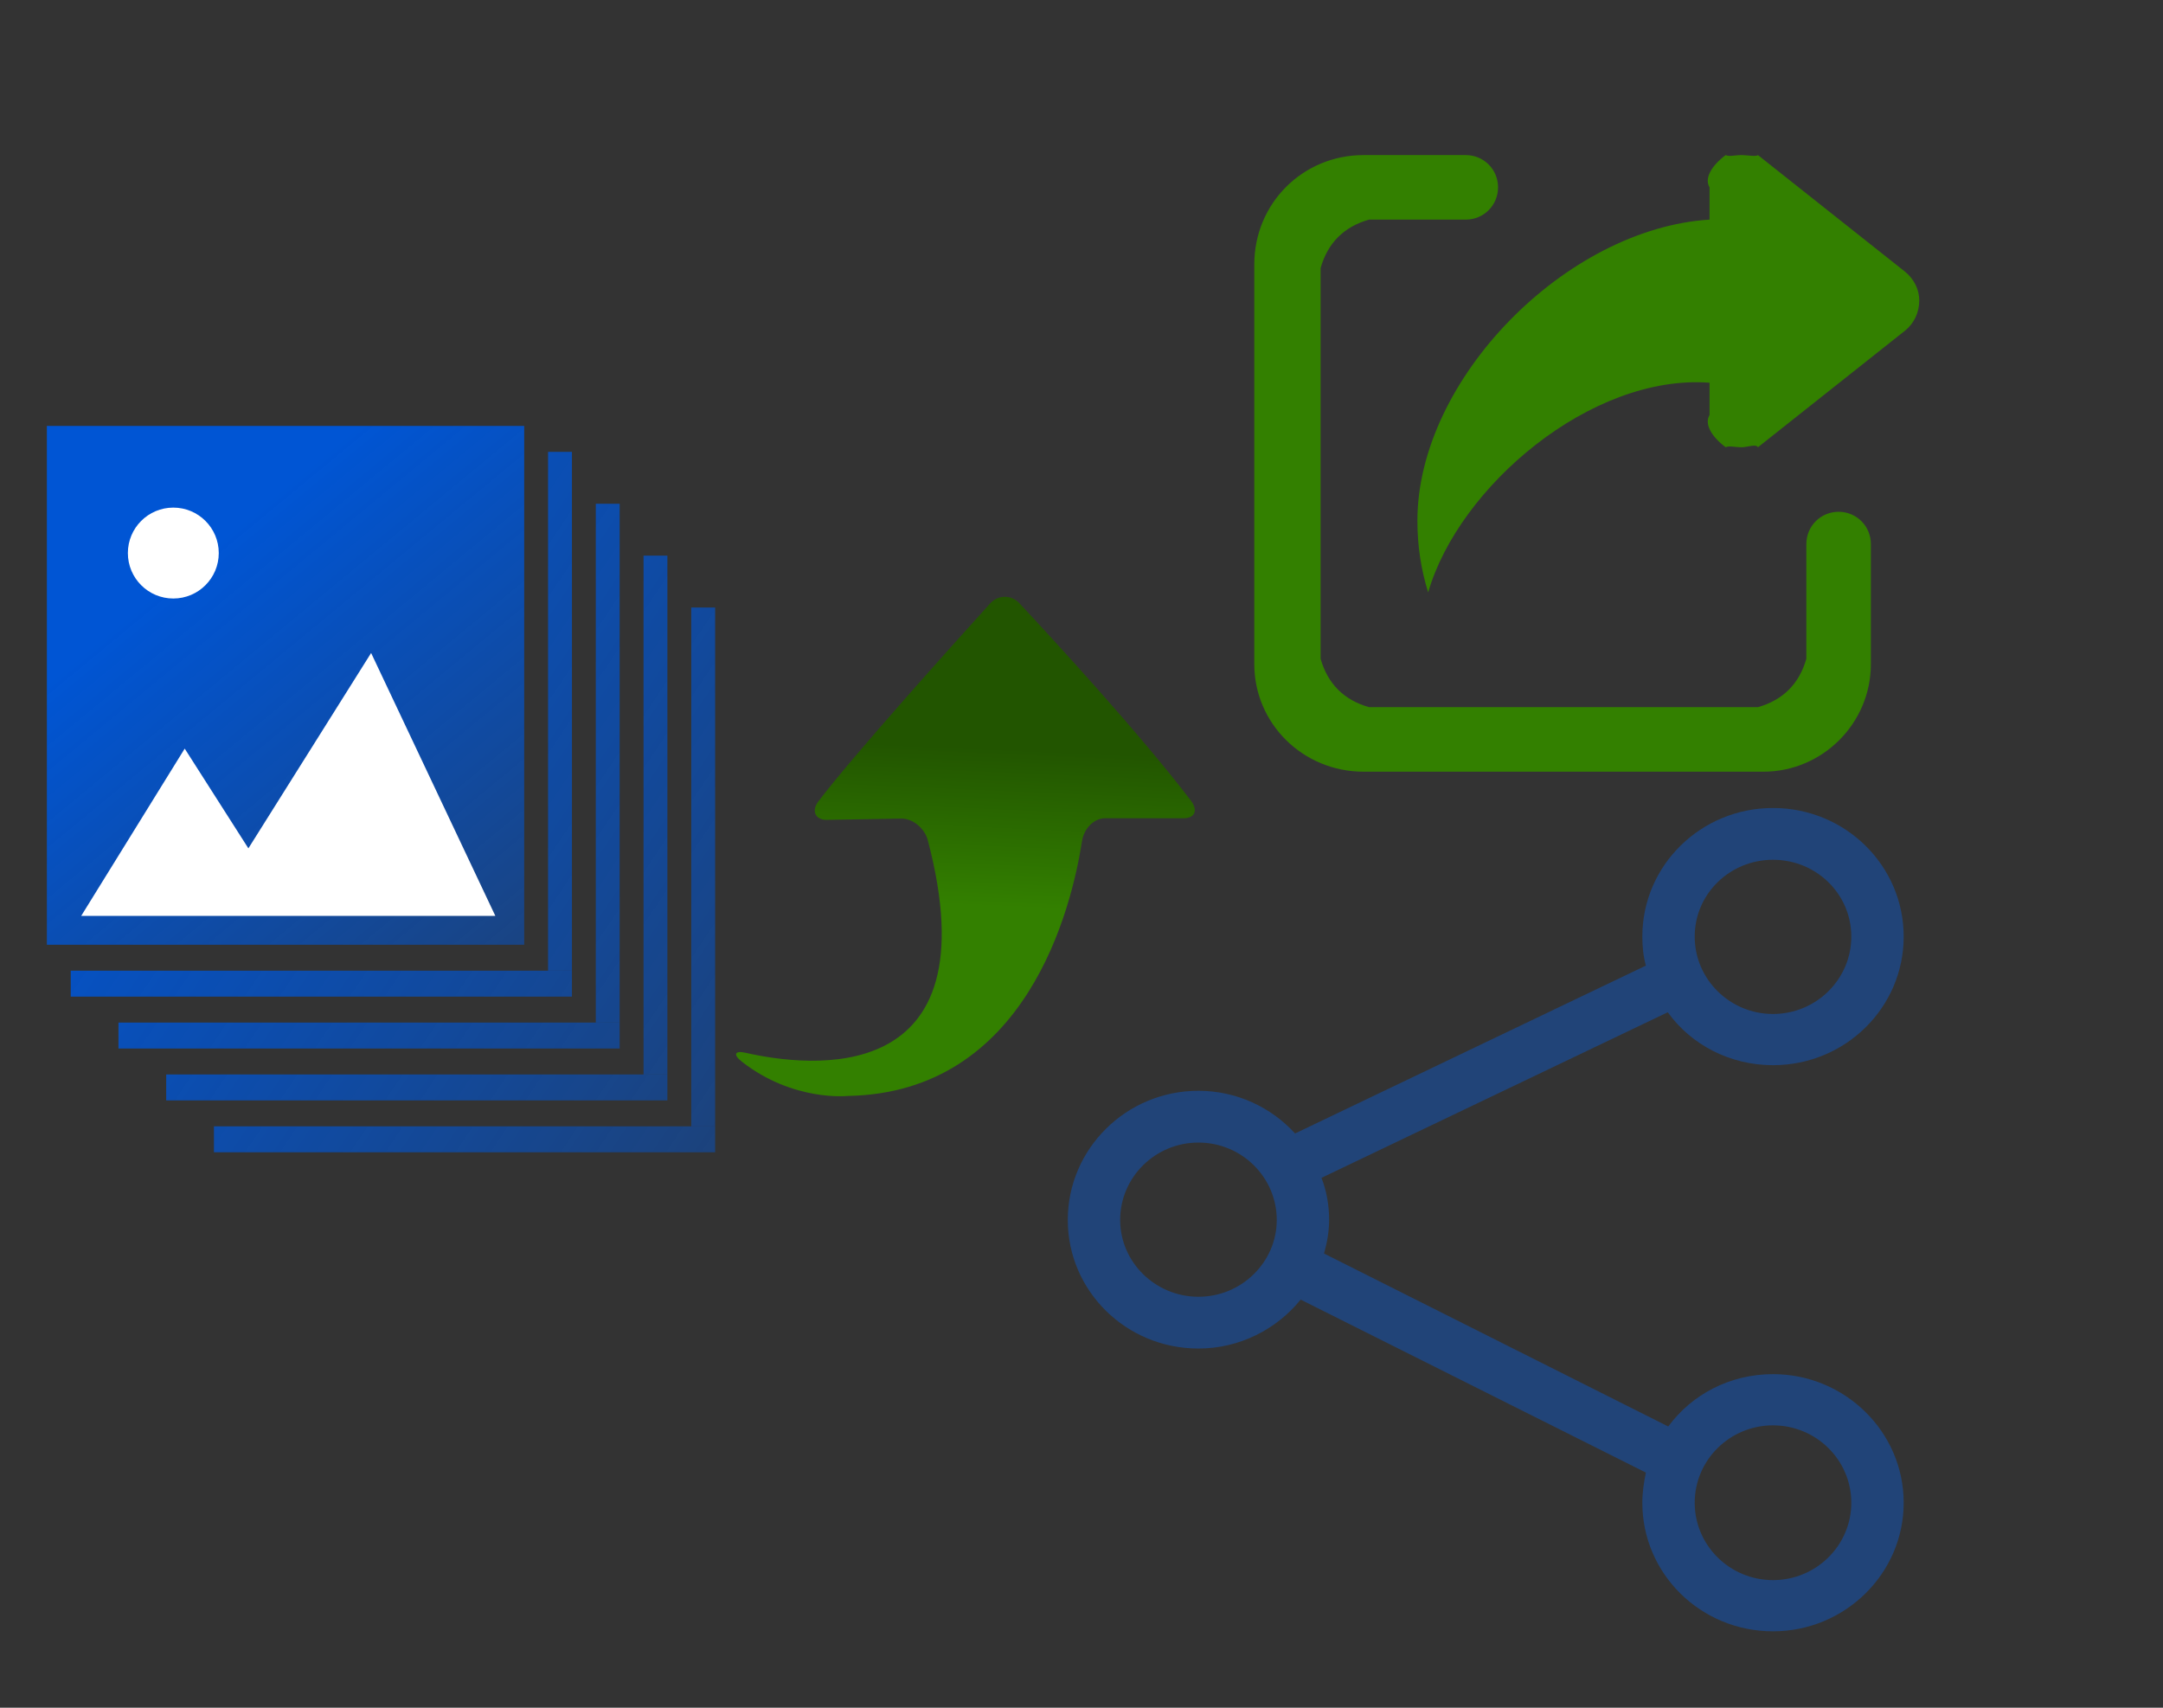 <?xml version="1.0" encoding="UTF-8" standalone="no"?>
<!-- Created with Inkscape (http://www.inkscape.org/) -->

<svg
   xmlns:dc="http://purl.org/dc/elements/1.1/"
   xmlns:cc="http://creativecommons.org/ns#"
   xmlns:rdf="http://www.w3.org/1999/02/22-rdf-syntax-ns#"
   xmlns:svg="http://www.w3.org/2000/svg"
   xmlns="http://www.w3.org/2000/svg"
   xmlns:xlink="http://www.w3.org/1999/xlink"
   xmlns:sodipodi="http://sodipodi.sourceforge.net/DTD/sodipodi-0.dtd"
   xmlns:inkscape="http://www.inkscape.org/namespaces/inkscape"
   width="285"
   height="225"
   viewBox="0 0 75.406 59.531"
   version="1.1"
   id="svg8"
   inkscape:version="0.92.2 (5c3e80d, 2017-08-06)"
   sodipodi:docname="applicationManagement - Copy.svg"
   inkscape:export-filename="C:\Users\bcorsak\Desktop\Upload.svg.png"
   inkscape:export-xdpi="96"
   inkscape:export-ydpi="96">
  <rect x="0" y="0" width="75.406" height="59.531" fill="#333333" stroke="none"/>
  <defs
     id="defs2">
    <linearGradient
       inkscape:collect="always"
       id="linearGradient194">
      <stop
         style="stop-color:#0055d4;stop-opacity:1;"
         offset="0"
         id="stop190" />
      <stop
         style="stop-color:#0055d4;stop-opacity:0;"
         offset="1"
         id="stop192" />
    </linearGradient>
    <linearGradient
       inkscape:collect="always"
       xlink:href="#linearGradient194"
       id="linearGradient4641"
       x1="865.473"
       y1="1139.317"
       x2="-990.172"
       y2="-899.709"
       gradientUnits="userSpaceOnUse" />
    <linearGradient
       inkscape:collect="always"
       xlink:href="#linearGradient194"
       id="linearGradient1775"
       gradientUnits="userSpaceOnUse"
       x1="865.473"
       y1="1139.317"
       x2="-990.172"
       y2="-899.709"
       gradientTransform="matrix(0.625,0,0,0.625,-410.159,1940.654)" />
    <linearGradient
       inkscape:collect="always"
       xlink:href="#linearGradient194"
       id="linearGradient1809"
       gradientUnits="userSpaceOnUse"
       x1="865.473"
       y1="1139.317"
       x2="-990.172"
       y2="-899.709" />
    <pattern
       y="0"
       x="0"
       height="6"
       width="6"
       patternUnits="userSpaceOnUse"
       id="EMFhbasepattern" />
    <linearGradient
       inkscape:collect="always"
       xlink:href="#linearGradient138"
       id="linearGradient140"
       x1="229.87"
       y1="155.679"
       x2="226.816"
       y2="203.592"
       gradientUnits="userSpaceOnUse"
       gradientTransform="matrix(32.659,0,0,-22.551,-3005.832,4219.066)" />
    <linearGradient
       inkscape:collect="always"
       id="linearGradient138">
      <stop
         style="stop-color:#225500;stop-opacity:1;"
         offset="0"
         id="stop134" />
      <stop
         style="stop-color:#338000;stop-opacity:1"
         offset="1"
         id="stop136" />
    </linearGradient>
    <linearGradient
       inkscape:collect="always"
       xlink:href="#linearGradient194"
       id="linearGradient1074"
       gradientUnits="userSpaceOnUse"
       gradientTransform="matrix(32.659,0,0,35.496,-2716.551,-6183.97)"
       x1="68.421"
       y1="76.77"
       x2="312.705"
       y2="255.306" />
    <linearGradient
       gradientTransform="matrix(124.389,0,0,124.389,-2606.292,-33162.494)"
       inkscape:collect="always"
       xlink:href="#linearGradient194"
       id="linearGradient196"
       x1="14.032"
       y1="249.292"
       x2="49.044"
       y2="291.655"
       gradientUnits="userSpaceOnUse" />
    <linearGradient
       inkscape:collect="always"
       xlink:href="#linearGradient194"
       id="linearGradient1022"
       gradientUnits="userSpaceOnUse"
       gradientTransform="matrix(32.659,0,0,35.496,-2716.551,-6183.97)"
       x1="68.421"
       y1="76.77"
       x2="312.705"
       y2="255.306" />
    <linearGradient
       inkscape:collect="always"
       xlink:href="#linearGradient194"
       id="linearGradient1024"
       gradientUnits="userSpaceOnUse"
       gradientTransform="matrix(32.659,0,0,35.496,-2716.551,-6183.97)"
       x1="68.421"
       y1="76.77"
       x2="312.705"
       y2="255.306" />
    <linearGradient
       inkscape:collect="always"
       xlink:href="#linearGradient194"
       id="linearGradient1026"
       gradientUnits="userSpaceOnUse"
       gradientTransform="matrix(32.659,0,0,35.496,-2716.551,-6183.97)"
       x1="68.421"
       y1="76.77"
       x2="312.705"
       y2="255.306" />
    <linearGradient
       inkscape:collect="always"
       xlink:href="#linearGradient194"
       id="linearGradient1028"
       gradientUnits="userSpaceOnUse"
       gradientTransform="matrix(32.659,0,0,35.496,-2716.551,-6183.97)"
       x1="68.421"
       y1="76.77"
       x2="312.705"
       y2="255.306" />
    <linearGradient
       inkscape:collect="always"
       xlink:href="#linearGradient194"
       id="linearGradient1030"
       gradientUnits="userSpaceOnUse"
       gradientTransform="matrix(32.659,0,0,35.496,-2716.551,-6183.97)"
       x1="68.421"
       y1="76.77"
       x2="312.705"
       y2="255.306" />
    <linearGradient
       inkscape:collect="always"
       xlink:href="#linearGradient194"
       id="linearGradient1032"
       gradientUnits="userSpaceOnUse"
       gradientTransform="matrix(32.659,0,0,35.496,-2716.551,-6183.97)"
       x1="68.421"
       y1="76.77"
       x2="312.705"
       y2="255.306" />
    <linearGradient
       inkscape:collect="always"
       xlink:href="#linearGradient194"
       id="linearGradient1034"
       gradientUnits="userSpaceOnUse"
       gradientTransform="matrix(32.659,0,0,35.496,-2716.551,-6183.97)"
       x1="68.421"
       y1="76.77"
       x2="312.705"
       y2="255.306" />
  </defs>
  <sodipodi:namedview
     id="base"
     pagecolor="#ffffff"
     bordercolor="#666666"
     borderopacity="1.0"
     inkscape:pageopacity="0.0"
     inkscape:pageshadow="2"
     inkscape:zoom="1.4"
     inkscape:cx="-88.151173"
     inkscape:cy="132.13424"
     inkscape:document-units="mm"
     inkscape:current-layer="g20"
     showgrid="false"
     inkscape:pagecheckerboard="true"
     inkscape:window-width="1680"
     inkscape:window-height="988"
     inkscape:window-x="-8"
     inkscape:window-y="-8"
     inkscape:window-maximized="1"
     units="px" />
  <g
     inkscape:label="Ebene 1"
     inkscape:groupmode="layer"
     id="layer1"
     transform="translate(0,-237.469)">
    <g
       transform="matrix(0.043,0,0,0.043,53.841,185.343)"
       id="g8-63"
       style="fill:url(#linearGradient4641);fill-opacity:1">
      <g
         transform="matrix(0.404,0,0,0.404,582.423,1936.028)"
         id="g8-631"
         style="fill:url(#linearGradient1809)">
        <g
           transform="matrix(2.933,0,0,2.933,-3841.7,-1579.689)"
           id="g22"
           style="fill:#0044aa">
          <g
             transform="matrix(0.1,0,0,-0.1,0,511)"
             id="g20"
             style="fill:#0044aa">
            <path
               id="path924"
               d="m 9746.975,-1455.211 c -295.705,0 -560.101,140.143 -720.129,362.034 L 6657.72,-2225.992 c 34.79,-89.535 52.183,-186.856 52.183,-288.07 0,-77.857 -13.915,-155.713 -34.788,-229.677 l 2355.209,-1183.422 c 160.029,217.999 420.945,358.141 716.651,358.141 490.525,0 894.075,-393.177 894.075,-879.781 0,-486.604 -403.55,-879.781 -894.075,-879.781 -494.002,0 -894.074,393.176 -894.074,879.781 0,70.071 10.437,140.142 24.352,206.321 l -2362.166,1183.422 c -163.508,-202.428 -417.467,-334.784 -699.257,-334.784 -494.002,0 -894.074,393.176 -894.074,879.781 0,486.605 400.072,883.674 894.074,883.674 260.917,0 497.481,-112.892 660.989,-291.963 l 2400.434,1148.387 c -17.393,62.285 -24.352,128.463 -24.352,198.534 0,486.604 400.072,879.781 894.074,879.781 494.002,0 894.075,-393.177 894.075,-879.781 0,-486.605 -400.073,-879.781 -894.075,-879.781 z m 0,-3523.017 c 295.707,0 535.75,237.463 535.75,529.426 0,291.963 -240.043,529.426 -535.75,529.426 -295.705,0 -535.749,-237.463 -535.749,-529.426 0,-291.962 240.044,-529.426 535.749,-529.426 z m -3931.145,2993.591 c -295.705,0 -535.749,-237.463 -535.749,-529.426 0,-288.07 240.044,-525.533 535.749,-525.533 295.705,0 535.749,237.463 535.749,525.533 0,291.963 -240.043,529.426 -535.749,529.426 z M 9746.975,-49.897 c -295.705,0 -535.749,-233.571 -535.749,-525.533 0,-291.962 240.044,-529.425 535.749,-529.425 295.707,0 535.75,237.463 535.75,529.425 0,291.962 -240.043,525.533 -535.75,525.533 z"
               style="fill:#214478;fill-opacity:1;fill-rule:evenodd;stroke:none;stroke-width:46.001"
               inkscape:connector-curvature="0" />
            <path
               id="path926"
               d="m 6945.985,552.733 c -416.966,0 -748.082,331.117 -748.082,735.816 v 2734.78 c 0,416.962 331.116,748.079 748.082,748.079 h 699.022 c 122.637,0 220.746,-98.109 220.746,-220.745 v 0 c 0,-122.636 -98.109,-220.745 -220.746,-220.745 H 6982.774 C 6811.083,4280.865 6700.71,4170.493 6651.657,3998.802 V 1325.34 C 6700.71,1153.649 6811.083,1043.277 6982.774,994.223 H 9643.974 c 171.687,49.054 282.061,159.427 331.117,331.117 v 784.87 c 0,122.636 98.109,220.745 220.743,220.745 v 0 c 122.637,0 220.744,-98.109 220.744,-220.745 v -821.66 c 0,-404.699 -331.117,-735.816 -735.815,-735.816 z M 9533.601,2772.443 c -49.053,0 -85.845,12.263 -110.373,0 -98.106,73.582 -147.162,159.427 -110.37,220.745 v 220.745 c -809.399,61.318 -1716.903,-711.288 -1925.386,-1434.84 -49.053,159.427 -73.58,318.853 -73.58,490.544 0,968.824 1017.878,1998.965 1998.966,2060.283 v 220.745 c -36.792,61.318 12.264,147.163 110.37,220.745 24.528,-12.263 61.32,0 110.373,0 36.792,0 98.109,-12.263 110.373,0 l 1005.614,-797.133 c 61.317,-49.054 98.109,-122.636 98.109,-196.218 0,-85.845 -36.792,-159.427 -98.109,-208.481 L 9643.974,2772.443 c -12.264,24.527 -73.581,0 -110.373,0 z"
               style="fill:#338000;fill-opacity:1;fill-rule:nonzero;stroke:none;stroke-width:153.296"
               inkscape:connector-curvature="0" />
            <rect
               id="rect10"
               width="3265.923"
               height="3549.583"
               x="-2063.366"
               y="-2918.351"
               style="fill:url(#linearGradient196);fill-opacity:1;stroke-width:9.009"
               transform="scale(1,-1)" />
            <rect
               style="fill:url(#linearGradient1022);fill-opacity:1;stroke-width:5.834"
               id="rect12"
               width="163.296"
               height="3549.583"
               x="1365.851"
               y="-2740.872"
               transform="scale(1,-1)" />
            <rect
               style="fill:url(#linearGradient1024);fill-opacity:1;stroke-width:5.834"
               id="rect12-8"
               width="163.296"
               height="3549.583"
               x="1692.443"
               y="-2385.915"
               transform="scale(1,-1)" />
            <rect
               style="fill:url(#linearGradient1026);fill-opacity:1;stroke-width:5.834"
               id="rect12-5"
               width="163.296"
               height="3549.583"
               x="2019.035"
               y="-2030.956"
               transform="scale(1,-1)" />
            <rect
               style="fill:url(#linearGradient1028);fill-opacity:1;stroke-width:5.834"
               id="rect12-1"
               width="163.296"
               height="3549.583"
               x="2345.628"
               y="-1675.998"
               transform="scale(1,-1)" />
            <rect
               style="fill:url(#linearGradient1030);fill-opacity:1;stroke-width:6.527"
               id="rect47"
               width="3429.219"
               height="177.479"
               x="-1900.071"
               y="808.71"
               transform="scale(1,-1)" />
            <rect
               style="fill:url(#linearGradient1032);fill-opacity:1;stroke-width:6.527"
               id="rect47-3"
               width="3429.219"
               height="177.479"
               x="-1573.479"
               y="1163.668"
               transform="scale(1,-1)" />
            <rect
               style="fill:url(#linearGradient1034);fill-opacity:1;stroke-width:6.527"
               id="rect47-5"
               width="3429.219"
               height="177.479"
               x="-1246.887"
               y="1518.625"
               transform="scale(1,-1)" />
            <rect
               style="fill:url(#linearGradient1074);fill-opacity:1;stroke-width:6.527"
               id="rect47-2"
               width="3429.219"
               height="177.479"
               x="-920.294"
               y="1873.584"
               transform="scale(1,-1)" />
            <path
               d="m 4590.895,1705.069 c 234.659,-251.379 821.9,-889.479 1173.256,-1350.042 50.264,-65.894 27.456,-120.674 -49.148,-120.674 h -537.981 c -76.535,0 -144.547,-70.68 -157.887,-156.746 C 4949.264,-373.54 4643.517,-1644.464 3416.188,-1665.638 c 0,0 -371.967,-40.563 -723.693,233.845 -63.231,49.349 -49.634,78.398 25.527,61.263 427.35,-97.336 1696.714,-255.086 1245.967,1454.326 -21.997,83.66 -104.802,149.478 -181.382,148.164 l -509.342,-8.72 c -76.501,-1.324 -108.67,59.397 -58.564,125.536 234.184,309.311 917.489,1069.691 1175.081,1354.353 54.966,60.8 145.224,61.727 201.113,1.943 z"
               id="path2-2"
               inkscape:connector-curvature="0"
               style="fill:url(#linearGradient140);fill-opacity:1;stroke-width:12.044"
               inkscape:export-xdpi="96"
               inkscape:export-ydpi="96" />
            <path
               style="fill:#ffffff;fill-opacity:1;stroke-width:4.038"
               inkscape:connector-curvature="0"
               d="M 155.183,1364.901 -684.573,28.267 -1120.238,710.683 -1828.43,-433.763 h 2833.518 z"
               id="path8-8" />
            <circle
               style="fill:#ffffff;stroke-width:37.893"
               id="path875"
               cx="-1198.218"
               cy="-2048.581"
               r="310.973"
               transform="scale(1,-1)" />
          </g>
        </g>
      </g>
    </g>
  </g>
</svg>

